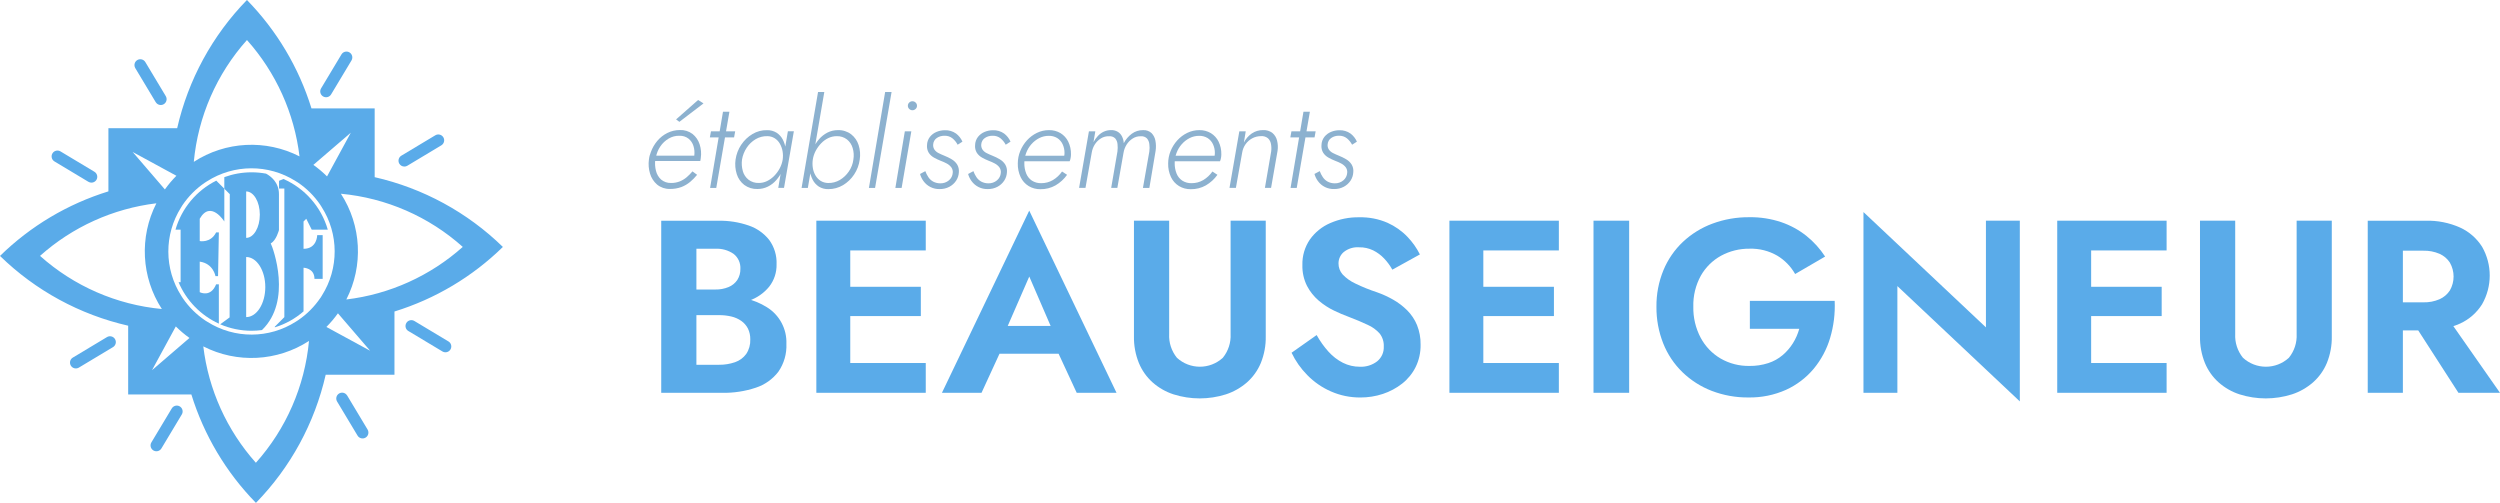 <?xml version="1.0" encoding="UTF-8"?><svg id="Calque_2" xmlns="http://www.w3.org/2000/svg" xmlns:xlink="http://www.w3.org/1999/xlink" viewBox="0 0 750.39 150.93"><defs><clipPath id="clippath"><rect width="750.39" height="150.93" style="fill:none;"/></clipPath></defs><g id="Calque_1-2"><g style="clip-path:url(#clippath);"><path id="Tracé_373" d="M196.18,46.73h12.21c.13-.97,.05-1.96-.24-2.9-.26-.87-.78-1.64-1.48-2.21-.78-.61-1.76-.91-2.75-.87-1.14-.03-2.26,.27-3.23,.85-.99,.59-1.85,1.39-2.49,2.35-.67,.98-1.12,2.1-1.33,3.27l-.18,.66c-.15,1.14-.08,2.3,.21,3.41,.24,1,.77,1.91,1.53,2.6,.84,.7,1.9,1.07,2.99,1.03,.9,.02,1.8-.15,2.64-.48,.77-.32,1.48-.75,2.1-1.29,.6-.52,1.17-1.09,1.68-1.71l1.4,1.03c-.62,.77-1.32,1.48-2.08,2.12-.79,.66-1.68,1.18-2.64,1.55-1.11,.4-2.29,.6-3.47,.57-1.39,.03-2.74-.43-3.82-1.31-1.01-.87-1.75-2.02-2.12-3.3-.42-1.37-.53-2.82-.33-4.24,.04-.38,.12-.76,.21-1.13,.1-.37,.23-.73,.37-1.09,.44-1.22,1.09-2.35,1.92-3.34,.83-.99,1.85-1.8,3.01-2.38,1.17-.59,2.47-.89,3.78-.89,1.37-.06,2.71,.36,3.8,1.18,.99,.8,1.73,1.87,2.12,3.08,.44,1.34,.56,2.76,.35,4.15-.02,.15-.04,.29-.06,.44-.01,.15-.05,.3-.09,.44h-14.28l.26-1.62Zm7.75-10.15l-1-.74,6.61-5.83,1.62,1.03-7.24,5.53Z" style="fill:#8cb1cf;"/><path id="Tracé_374" d="M220.67,39.43l-.33,1.81h-7.27l.33-1.81h7.27Zm-1.73-5.9l-3.95,22.88h-1.85l3.87-22.88h1.92Z" style="fill:#8cb1cf;"/><path id="Tracé_375" d="M222.5,43.43c.87-1.31,2.01-2.4,3.36-3.2,1.32-.79,2.83-1.2,4.37-1.16,1.01-.03,2.02,.24,2.88,.77,.78,.51,1.42,1.22,1.85,2.05,.45,.89,.75,1.85,.87,2.84,.29,2.22-.06,4.47-1,6.49-.46,1.02-1.07,1.97-1.81,2.82-.7,.82-1.56,1.49-2.53,1.97-.97,.48-2.05,.73-3.14,.72-1.42,.05-2.81-.38-3.95-1.22-1.06-.82-1.85-1.95-2.25-3.23-.45-1.41-.58-2.91-.37-4.37,.23-1.6,.81-3.13,1.71-4.48m.47,7.93c.29,1.02,.88,1.92,1.71,2.58,.89,.68,1.98,1.02,3.1,.98,.86,0,1.7-.19,2.47-.57,.8-.39,1.53-.93,2.16-1.57,.65-.67,1.21-1.43,1.64-2.25,.44-.82,.74-1.7,.89-2.62,.12-.84,.11-1.69-.04-2.53-.14-.79-.41-1.55-.81-2.25-.37-.66-.9-1.21-1.53-1.62-.67-.42-1.44-.64-2.23-.64-1.22-.03-2.43,.28-3.49,.9-1.08,.64-2,1.51-2.69,2.56-.72,1.08-1.21,2.3-1.42,3.58-.16,1.15-.07,2.33,.25,3.45m15.31-11.94l-2.95,16.97h-1.73l2.89-16.98h1.8Z" style="fill:#8cb1cf;"/><path id="Tracé_376" d="M242.48,56.4h-1.88l4.94-28.78h1.88l-4.94,28.78Zm13.89-4.02c-.86,1.31-2.01,2.41-3.36,3.21-1.32,.78-2.83,1.19-4.37,1.18-1.02,.03-2.02-.24-2.88-.77-.78-.52-1.42-1.23-1.84-2.07-.45-.89-.75-1.85-.87-2.84-.13-1.05-.13-2.12,.02-3.17,.17-1.15,.5-2.26,.98-3.32,.46-1.02,1.06-1.97,1.79-2.82,.7-.81,1.56-1.48,2.51-1.98,.98-.5,2.07-.75,3.17-.74,1.42-.05,2.81,.39,3.95,1.24,1.06,.83,1.85,1.96,2.25,3.25,.45,1.41,.56,2.91,.33,4.37-.21,1.6-.79,3.12-1.68,4.46m-.44-7.95c-.29-1.01-.89-1.92-1.71-2.58-.89-.68-1.98-1.02-3.1-.98-.86,0-1.72,.2-2.49,.57-.81,.39-1.54,.92-2.16,1.57-.64,.67-1.19,1.43-1.63,2.25-.44,.83-.74,1.73-.88,2.65-.12,.84-.12,1.69,.02,2.53,.12,.8,.4,1.56,.81,2.25,.38,.65,.91,1.2,1.55,1.61,.67,.41,1.45,.62,2.23,.63,1.22,.03,2.43-.28,3.49-.9,1.08-.64,2.01-1.51,2.71-2.55,.74-1.06,1.21-2.28,1.37-3.56,.2-1.16,.13-2.36-.21-3.49" style="fill:#8cb1cf;"/><path id="Tracé_377" d="M267.61,27.62l-4.95,28.78h-1.85l4.87-28.78h1.93Z" style="fill:#8cb1cf;"/><path id="Tracé_378" d="M273.54,39.43l-2.91,16.97h-1.88l2.84-16.97h1.95Zm-.63-8.65c.53-.52,1.39-.52,1.92,0,.27,.25,.42,.61,.41,.98,0,.36-.14,.7-.41,.94-.54,.52-1.38,.52-1.92,0-.26-.24-.41-.58-.41-.94-.01-.37,.14-.73,.41-.98" style="fill:#8cb1cf;"/><path id="Tracé_379" d="M278.64,53.15c.36,.56,.86,1.02,1.44,1.35,.66,.35,1.39,.53,2.13,.53,.95,.03,1.87-.28,2.6-.89,.68-.56,1.1-1.37,1.16-2.25,.07-.6-.09-1.19-.44-1.68-.37-.47-.83-.86-1.37-1.14-.57-.31-1.16-.57-1.77-.79-.7-.27-1.37-.6-2.03-.96-.64-.35-1.19-.85-1.59-1.46-.42-.69-.6-1.5-.52-2.31,.02-.9,.32-1.76,.87-2.47,.53-.66,1.21-1.17,1.99-1.49,.79-.33,1.64-.5,2.49-.5,1.2-.05,2.38,.3,3.36,.99,.84,.64,1.5,1.47,1.92,2.44l-1.44,.92c-.38-.73-.9-1.37-1.53-1.9-.68-.55-1.54-.83-2.42-.79-.83-.02-1.64,.21-2.32,.68-.63,.44-1.02,1.14-1.07,1.9-.06,.55,.07,1.1,.37,1.57,.32,.45,.74,.81,1.24,1.05,.53,.27,1.1,.53,1.71,.77,.77,.3,1.52,.67,2.23,1.09,.65,.38,1.21,.9,1.62,1.53,.43,.7,.61,1.51,.54,2.32-.04,.92-.32,1.81-.83,2.58-.51,.77-1.21,1.4-2.03,1.83-.89,.47-1.89,.7-2.9,.68-1.92,.06-3.75-.84-4.87-2.4-.47-.64-.82-1.37-1.03-2.13l1.59-.85c.23,.62,.52,1.22,.89,1.77" style="fill:#8cb1cf;"/><path id="Tracé_380" d="M293.07,53.15c.36,.56,.86,1.02,1.44,1.35,.66,.35,1.39,.53,2.13,.53,.95,.03,1.87-.28,2.6-.89,.68-.56,1.1-1.37,1.16-2.25,.07-.6-.09-1.19-.44-1.68-.37-.47-.83-.86-1.37-1.14-.57-.31-1.16-.57-1.77-.79-.7-.27-1.37-.6-2.03-.96-.64-.35-1.19-.85-1.59-1.46-.42-.69-.6-1.5-.52-2.31,.02-.9,.32-1.76,.87-2.47,.53-.66,1.21-1.17,1.99-1.49,.79-.33,1.64-.5,2.49-.5,1.2-.05,2.38,.3,3.36,.99,.84,.64,1.5,1.47,1.92,2.44l-1.44,.92c-.38-.73-.9-1.37-1.53-1.9-.68-.55-1.54-.83-2.42-.79-.83-.02-1.64,.21-2.32,.68-.63,.44-1.02,1.14-1.07,1.9-.06,.55,.07,1.1,.37,1.57,.32,.45,.74,.81,1.24,1.05,.53,.27,1.1,.53,1.71,.77,.77,.3,1.52,.67,2.23,1.09,.65,.38,1.21,.9,1.62,1.53,.43,.7,.61,1.51,.54,2.32-.04,.92-.32,1.81-.83,2.58-.51,.77-1.21,1.4-2.03,1.83-.89,.47-1.89,.7-2.9,.68-1.92,.06-3.75-.84-4.87-2.4-.47-.64-.82-1.37-1.03-2.13l1.59-.85c.23,.62,.52,1.22,.89,1.77" style="fill:#8cb1cf;"/><path id="Tracé_381" d="M308.73,55.83c-1.04-.64-1.86-1.57-2.38-2.67-.6-1.28-.89-2.68-.85-4.1,0-1.28,.25-2.56,.74-3.74,.48-1.18,1.16-2.26,2.01-3.2,.84-.93,1.85-1.68,2.97-2.23,1.13-.55,2.37-.84,3.63-.83,1.22-.03,2.42,.28,3.47,.9,.99,.61,1.79,1.48,2.31,2.53,.58,1.2,.86,2.51,.83,3.84,0,.37-.04,.74-.11,1.11-.05,.33-.15,.65-.29,.96h-14.24v-1.66h13.03l-.81,1.15c.13-.28,.25-.57,.33-.87,.1-.34,.15-.69,.15-1.05,.02-.93-.18-1.85-.57-2.69-.35-.76-.92-1.4-1.62-1.85-.77-.46-1.66-.69-2.56-.66-.99,0-1.96,.23-2.84,.68-.89,.46-1.69,1.08-2.35,1.83-.68,.77-1.21,1.66-1.57,2.62-.37,.98-.56,2.02-.55,3.06-.02,1.07,.17,2.14,.57,3.14,.34,.86,.94,1.6,1.71,2.12,.83,.52,1.79,.79,2.77,.76,1.24,.02,2.47-.31,3.54-.94,1.08-.65,2.01-1.52,2.73-2.56l1.51,.99c-.91,1.29-2.09,2.36-3.45,3.16-1.39,.79-2.96,1.19-4.56,1.16-1.24,.02-2.46-.3-3.52-.94" style="fill:#8cb1cf;"/><path id="Tracé_382" d="M344.98,56.4h-1.92l1.92-10.92c.1-.74,.1-1.49,0-2.23-.06-.63-.31-1.22-.72-1.71-.49-.47-1.15-.7-1.83-.64-.86-.03-1.71,.2-2.43,.66-.74,.47-1.36,1.09-1.83,1.83-.48,.76-.8,1.61-.94,2.49l-1.85,10.51h-1.85l1.88-10.92c.1-.74,.1-1.49,.02-2.23-.05-.63-.3-1.22-.7-1.71-.49-.47-1.15-.7-1.83-.64-.86-.03-1.71,.19-2.43,.64-.74,.45-1.36,1.06-1.83,1.79-.48,.75-.8,1.59-.94,2.47l-1.88,10.59h-1.92l2.95-16.97h1.92l-.55,3.25c.36-.68,.81-1.3,1.33-1.86,.5-.54,1.1-.98,1.77-1.29,.68-.31,1.43-.47,2.18-.46,.73-.03,1.44,.16,2.07,.54,.54,.35,.96,.84,1.24,1.42,.29,.61,.46,1.28,.5,1.96,.58-1.12,1.41-2.09,2.42-2.84,.97-.71,2.14-1.09,3.34-1.07,.95-.07,1.88,.25,2.58,.89,.61,.63,1.01,1.43,1.16,2.29,.19,1,.21,2.02,.06,3.02l-1.88,11.16Z" style="fill:#8cb1cf;"/><path id="Tracé_383" d="M353.86,55.83c-1.04-.64-1.86-1.57-2.38-2.67-.6-1.28-.89-2.68-.85-4.1,0-1.28,.25-2.56,.74-3.74,.48-1.18,1.16-2.26,2.01-3.2,.84-.93,1.85-1.68,2.97-2.23,1.13-.55,2.37-.84,3.63-.83,1.22-.03,2.42,.28,3.47,.9,.99,.61,1.79,1.49,2.31,2.53,.58,1.2,.86,2.51,.83,3.84,0,.37-.04,.74-.11,1.11-.05,.33-.15,.65-.29,.96h-14.24v-1.66h13.03l-.81,1.15c.13-.28,.25-.57,.33-.87,.1-.34,.15-.69,.15-1.05,.02-.93-.18-1.85-.57-2.69-.35-.76-.92-1.4-1.62-1.85-.77-.46-1.66-.69-2.56-.66-.99,0-1.96,.23-2.84,.68-.89,.46-1.69,1.08-2.35,1.83-.68,.77-1.21,1.66-1.57,2.62-.37,.98-.56,2.02-.55,3.06-.02,1.07,.17,2.14,.57,3.14,.34,.86,.94,1.6,1.71,2.12,.83,.52,1.79,.79,2.77,.76,1.24,.02,2.47-.31,3.54-.94,1.08-.65,2.01-1.52,2.73-2.56l1.51,.99c-.91,1.29-2.09,2.36-3.45,3.16-1.39,.79-2.96,1.19-4.56,1.16-1.24,.02-2.46-.3-3.52-.94" style="fill:#8cb1cf;"/><path id="Tracé_384" d="M381.49,43.21c-.11-.65-.42-1.25-.9-1.71-.58-.47-1.32-.7-2.07-.64-.93,0-1.84,.22-2.66,.66-.8,.43-1.49,1.04-2.01,1.79-.53,.75-.87,1.62-1.01,2.53l-1.88,10.55h-1.92l2.95-16.97h1.92l-.55,3.36c.55-1.08,1.35-2.01,2.35-2.71,1-.69,2.2-1.04,3.41-1.02,1.01-.06,2.02,.25,2.82,.87,.69,.59,1.17,1.39,1.38,2.27,.25,1,.3,2.04,.15,3.06l-1.95,11.14h-1.85l1.88-10.92c.1-.75,.08-1.52-.06-2.27" style="fill:#8cb1cf;"/><path id="Tracé_385" d="M394.9,39.43l-.33,1.81h-7.27l.33-1.81h7.27Zm-1.73-5.9l-3.95,22.88h-1.85l3.87-22.88h1.92Z" style="fill:#8cb1cf;"/><path id="Tracé_386" d="M397.04,53.15c.36,.56,.86,1.02,1.44,1.35,.66,.35,1.39,.53,2.13,.53,.95,.03,1.87-.28,2.6-.89,.68-.56,1.1-1.37,1.16-2.25,.07-.6-.09-1.19-.44-1.68-.37-.47-.83-.86-1.37-1.14-.57-.31-1.16-.57-1.77-.79-.7-.27-1.38-.6-2.03-.96-.64-.35-1.19-.85-1.59-1.46-.42-.69-.6-1.5-.52-2.31,.02-.9,.32-1.76,.87-2.47,.53-.66,1.21-1.17,1.99-1.49,.79-.33,1.64-.5,2.49-.5,1.2-.05,2.38,.3,3.36,.99,.84,.64,1.5,1.47,1.92,2.44l-1.44,.92c-.38-.73-.91-1.37-1.53-1.9-.68-.55-1.54-.83-2.42-.8-.83-.02-1.64,.21-2.32,.68-.63,.44-1.02,1.14-1.07,1.9-.07,.55,.06,1.11,.37,1.57,.32,.45,.74,.81,1.24,1.05,.53,.27,1.1,.53,1.71,.77,.77,.3,1.52,.67,2.23,1.09,.65,.38,1.21,.9,1.62,1.53,.43,.7,.61,1.51,.53,2.32-.04,.92-.32,1.81-.83,2.58-.51,.77-1.21,1.4-2.03,1.83-.89,.47-1.89,.7-2.9,.68-1.92,.06-3.75-.84-4.87-2.4-.47-.64-.82-1.37-1.03-2.13l1.59-.85c.23,.62,.52,1.22,.89,1.77" style="fill:#8cb1cf;"/><path id="Tracé_387" d="M206.36,86.9h8.34c1.37,.03,2.72-.22,3.99-.74,1.07-.44,1.98-1.18,2.62-2.13,.63-.99,.95-2.15,.92-3.32,.1-1.74-.66-3.43-2.03-4.5-1.61-1.11-3.54-1.65-5.5-1.55h-5.67v34.83h6.79c1.63,.02,3.25-.24,4.8-.77,1.35-.46,2.52-1.32,3.36-2.47,.86-1.29,1.28-2.81,1.22-4.35,.03-1.13-.21-2.26-.7-3.28-.47-.91-1.15-1.7-1.99-2.29-.9-.63-1.91-1.08-2.99-1.33-1.21-.28-2.45-.42-3.69-.41h-9.45v-5.76h10.41c2.42-.01,4.84,.26,7.19,.81,2.18,.5,4.26,1.36,6.16,2.55,3.82,2.33,6.08,6.56,5.9,11.03,.13,2.97-.71,5.89-2.4,8.34-1.71,2.25-4.07,3.92-6.75,4.8-3.26,1.09-6.68,1.61-10.11,1.55h-18.31v-51.65h17.2c3.09-.06,6.16,.43,9.08,1.44,2.41,.82,4.54,2.32,6.13,4.32,1.54,2.12,2.32,4.69,2.21,7.31,.06,2.43-.72,4.8-2.21,6.71-1.6,1.96-3.73,3.43-6.13,4.24-2.92,1.01-5.99,1.5-9.08,1.44h-9.3v-4.8Z" style="fill:#5aabe9;"/><path id="Tracé_388" d="M255.21,117.9h-10.18v-51.66h10.18v51.66Zm-3.39-51.66h26.05v8.93h-26.05v-8.93Zm0,19.84h24.57v8.79h-24.57v-8.79Zm0,22.88h26.05v8.94h-26.05v-8.94Z" style="fill:#5aabe9;"/><path id="Tracé_389" d="M301.19,100.78l.21,2.36-6.79,14.76h-11.88l26.2-54.68,26.2,54.68h-11.95l-6.64-14.32,.15-2.66-7.75-17.92-7.75,17.78Zm-4.5-2.95h24.8l1.25,8.34h-27.31l1.26-8.34Z" style="fill:#5aabe9;"/><path id="Tracé_390" d="M350.93,66.24v34.02c-.13,2.58,.7,5.11,2.32,7.12,3.9,3.59,9.9,3.59,13.8,0,1.62-2.01,2.45-4.54,2.32-7.12v-34.02h10.55v34.68c.06,2.75-.45,5.49-1.48,8.04-.93,2.23-2.36,4.23-4.17,5.83-1.84,1.6-3.99,2.82-6.31,3.58-5.11,1.62-10.6,1.62-15.72,0-2.31-.75-4.45-1.97-6.27-3.58-1.8-1.61-3.21-3.6-4.13-5.83-1.03-2.55-1.53-5.29-1.48-8.04v-34.68h10.56Z" style="fill:#5aabe9;"/><path id="Tracé_391" d="M398.78,105.58c1.22,1.36,2.68,2.49,4.32,3.32,1.58,.79,3.32,1.19,5.09,1.18,1.86,.08,3.69-.49,5.17-1.62,1.33-1.08,2.07-2.72,1.99-4.43,.07-1.41-.36-2.79-1.22-3.91-1-1.12-2.24-2.02-3.62-2.62-1.6-.76-3.55-1.59-5.87-2.47-1.23-.44-2.65-1.04-4.24-1.81-1.63-.78-3.16-1.78-4.54-2.95-1.45-1.24-2.66-2.74-3.54-4.43-.98-1.95-1.46-4.12-1.4-6.31-.07-2.72,.72-5.39,2.25-7.64,1.55-2.18,3.67-3.89,6.13-4.94,2.73-1.19,5.69-1.78,8.67-1.73,2.93-.07,5.84,.49,8.52,1.66,2.24,1.01,4.27,2.43,5.97,4.21,1.5,1.56,2.76,3.34,3.73,5.28l-8.27,4.57c-.68-1.22-1.51-2.35-2.47-3.36-.94-1-2.06-1.82-3.28-2.43-1.31-.63-2.75-.95-4.21-.92-1.68-.13-3.34,.39-4.65,1.44-.98,.84-1.54,2.07-1.55,3.36-.02,1.24,.43,2.44,1.25,3.36,1.09,1.15,2.4,2.07,3.84,2.73,2.1,1.02,4.27,1.89,6.49,2.62,1.67,.59,3.29,1.33,4.83,2.21,1.54,.87,2.95,1.95,4.21,3.2,1.26,1.27,2.27,2.77,2.95,4.43,.74,1.87,1.11,3.86,1.07,5.87,.04,2.32-.46,4.62-1.48,6.71-.96,1.94-2.35,3.64-4.05,4.98-1.74,1.36-3.7,2.41-5.79,3.1-2.18,.72-4.46,1.08-6.75,1.07-3.03,.02-6.04-.59-8.82-1.81-2.67-1.16-5.09-2.83-7.12-4.91-1.94-1.96-3.54-4.23-4.72-6.71l7.53-5.31c1,1.8,2.2,3.49,3.58,5.02" style="fill:#5aabe9;"/><path id="Tracé_392" d="M445.24,117.9h-10.19v-51.66h10.18v51.66Zm-3.39-51.66h26.05v8.93h-26.05v-8.93Zm0,19.84h24.57v8.79h-24.57v-8.79Zm0,22.88h26.05v8.94h-26.05v-8.94Z" style="fill:#5aabe9;"/><rect id="Rectangle_80" x="478.3" y="66.24" width="10.7" height="51.66" style="fill:#5aabe9;"/><path id="Tracé_393" d="M525.23,90.3h25.46c.17,3.76-.29,7.53-1.37,11.14-1,3.39-2.68,6.54-4.94,9.26-2.26,2.7-5.1,4.85-8.3,6.31-3.55,1.58-7.41,2.36-11.29,2.29-3.77,.04-7.51-.64-11.03-1.99-3.27-1.26-6.26-3.17-8.78-5.61-2.51-2.44-4.47-5.38-5.76-8.64-1.38-3.5-2.07-7.23-2.03-11-.04-3.76,.67-7.48,2.1-10.96,1.33-3.22,3.33-6.13,5.87-8.52,2.56-2.39,5.57-4.25,8.85-5.46,3.54-1.31,7.29-1.96,11.07-1.92,3.25-.05,6.48,.45,9.56,1.48,2.73,.93,5.27,2.31,7.53,4.1,2.2,1.76,4.11,3.87,5.65,6.23l-9,5.24c-1.28-2.26-3.12-4.16-5.35-5.5-2.54-1.47-5.44-2.2-8.38-2.1-2.96-.03-5.88,.69-8.49,2.1-2.55,1.4-4.66,3.48-6.09,6.01-1.56,2.85-2.34,6.05-2.25,9.3-.07,3.25,.69,6.46,2.21,9.33,1.39,2.6,3.47,4.76,6.01,6.24,2.61,1.5,5.58,2.26,8.6,2.21,1.93,.03,3.85-.26,5.68-.85,1.58-.51,3.05-1.33,4.32-2.4,1.19-1.02,2.23-2.21,3.06-3.54,.85-1.35,1.49-2.82,1.92-4.35h-14.83v-8.41Z" style="fill:#5aabe9;"/><path id="Tracé_394" d="M606.26,66.24v54.24l-36.75-34.61v32.03h-10.18V63.65l36.76,34.61v-32.03h10.18Z" style="fill:#5aabe9;"/><path id="Tracé_395" d="M627.67,117.9h-10.18v-51.66h10.18v51.66Zm-3.4-51.66h26.05v8.93h-26.05v-8.93Zm0,19.84h24.57v8.79h-24.57v-8.79Zm0,22.88h26.05v8.94h-26.05v-8.94Z" style="fill:#5aabe9;"/><path id="Tracé_396" d="M670.91,66.24v34.02c-.13,2.58,.7,5.11,2.32,7.12,3.9,3.59,9.9,3.59,13.8,0,1.62-2.01,2.45-4.54,2.32-7.12v-34.02h10.55v34.68c.06,2.75-.45,5.49-1.48,8.04-.93,2.23-2.36,4.23-4.17,5.83-1.84,1.6-3.99,2.82-6.31,3.58-5.11,1.62-10.6,1.62-15.72,0-2.31-.75-4.45-1.97-6.27-3.58-1.8-1.61-3.21-3.6-4.13-5.83-1.03-2.55-1.53-5.29-1.48-8.04v-34.68h10.55Z" style="fill:#5aabe9;"/><path id="Tracé_397" d="M721.24,117.9h-10.55v-51.65h10.55v51.65Zm-4.13-51.65h10.93c3.58-.1,7.14,.6,10.41,2.07,2.7,1.24,4.98,3.25,6.57,5.76,3.05,5.34,3.05,11.89,0,17.23-1.58,2.53-3.86,4.54-6.57,5.79-3.27,1.46-6.83,2.17-10.41,2.07h-10.92v-8.42h10.26c1.66,.04,3.31-.27,4.83-.92,1.28-.56,2.38-1.48,3.14-2.66,1.48-2.58,1.48-5.75,0-8.34-.76-1.18-1.85-2.1-3.14-2.66-1.53-.65-3.17-.96-4.83-.92h-10.26v-9Zm16.45,27.6l16.83,24.06h-12.47l-15.5-24.06h11.14Z" style="fill:#5aabe9;"/><path id="Tracé_398" d="M112.46,53.18v-20.64h-18.97c-3.78-12.23-10.42-23.39-19.37-32.54-10.39,10.65-17.63,23.96-20.94,38.47h-20.64v18.97c-12.23,3.78-23.39,10.42-32.54,19.38,10.65,10.39,23.96,17.63,38.47,20.94v20.64h18.97c3.78,12.23,10.43,23.39,19.38,32.54,10.39-10.65,17.63-23.96,20.94-38.47h20.64v-18.97c12.23-3.78,23.39-10.42,32.54-19.38-10.65-10.39-23.96-17.63-38.47-20.94m-7.16-13.37l-7.15,13.14c-1.27-1.27-2.64-2.42-4.1-3.46l11.25-9.67Zm-9.11,49.56c-1.78,2.63-4.03,4.91-6.65,6.7-.23,.16-.47,.3-.7,.45-8.08,5.18-18.44,5.22-26.56,.1-.23-.15-.48-.28-.7-.43-2.63-1.78-4.91-4.03-6.7-6.65-.16-.23-.3-.47-.45-.7-5.18-8.08-5.22-18.44-.1-26.56,.15-.23,.28-.48,.43-.7,1.78-2.63,4.03-4.91,6.65-6.7,.23-.16,.47-.3,.7-.45,8.09-5.18,18.44-5.22,26.57-.1,.23,.15,.48,.28,.7,.43,2.63,1.77,4.91,4.03,6.7,6.65,.16,.23,.3,.47,.45,.71,5.18,8.08,5.22,18.44,.1,26.56-.15,.23-.27,.48-.43,.7M74.12,12.01c8.71,9.75,14.22,21.95,15.78,34.93-10.11-5.17-22.21-4.54-31.73,1.64,1.27-13.58,6.86-26.4,15.96-36.57m-21.18,40.75c-1.27,1.27-2.42,2.64-3.46,4.1l-9.67-11.24,13.13,7.14ZM12.01,76.81c9.75-8.71,21.95-14.22,34.93-15.79-5.17,10.11-4.54,22.21,1.64,31.73-13.58-1.27-26.4-6.86-36.57-15.95m33.62,34.31l7.14-13.13c1.27,1.27,2.64,2.42,4.1,3.46l-11.24,9.67Zm31.18,27.8c-8.71-9.76-14.23-21.95-15.79-34.94,10.11,5.17,22.21,4.54,31.73-1.64-1.27,13.59-6.86,26.41-15.95,36.58m21.17-40.77c1.27-1.27,2.42-2.64,3.46-4.1l9.67,11.24-13.13-7.14Zm5.99-8.26c5.17-10.11,4.54-22.21-1.64-31.73,13.59,1.27,26.41,6.86,36.58,15.96-9.76,8.71-21.95,14.22-34.94,15.78" style="fill:#5aabe9;"/><path id="Tracé_399" d="M96.97,28.94c.83,.5,1.91,.23,2.41-.6,0,0,0,0,0,0l6.12-10.2c.5-.83,.23-1.91-.6-2.41-.83-.5-1.91-.23-2.41,.6l-6.12,10.2c-.5,.83-.23,1.91,.6,2.41,0,0,0,0,0,0" style="fill:#5aabe9;"/><path id="Tracé_400" d="M46.75,30.67c.5,.83,1.58,1.1,2.41,.6,.83-.5,1.1-1.58,.6-2.41l-6.12-10.2c-.48-.84-1.56-1.13-2.4-.65-.84,.48-1.13,1.56-.65,2.4,.01,.02,.02,.04,.03,.06l6.12,10.2Z" style="fill:#5aabe9;"/><path id="Tracé_401" d="M32.11,101.18l-10.2,6.12c-.85,.47-1.15,1.54-.68,2.39,.47,.85,1.54,1.15,2.39,.68,.03-.02,.07-.04,.1-.06l10.2-6.12c.83-.5,1.1-1.58,.6-2.41-.5-.83-1.58-1.1-2.41-.6h0" style="fill:#5aabe9;"/><path id="Tracé_402" d="M104.19,118.71c-.5-.83-1.58-1.1-2.41-.6-.83,.5-1.1,1.58-.6,2.41l6.12,10.2c.48,.84,1.56,1.13,2.4,.65,.84-.48,1.13-1.56,.65-2.4-.01-.02-.02-.04-.03-.06l-6.12-10.2Z" style="fill:#5aabe9;"/><path id="Tracé_403" d="M121.36,50c.32,0,.63-.09,.9-.25l10.21-6.13c.83-.5,1.1-1.58,.6-2.41-.5-.83-1.58-1.1-2.41-.6l-10.2,6.12c-.83,.5-1.1,1.58-.6,2.41,.32,.53,.89,.86,1.51,.85" style="fill:#5aabe9;"/><path id="Tracé_404" d="M16.34,48.45l10.2,6.12c.27,.16,.58,.25,.9,.25,.97,0,1.76-.78,1.76-1.75,0-.62-.32-1.19-.85-1.51l-10.2-6.12c-.83-.5-1.91-.23-2.41,.6-.5,.83-.23,1.91,.6,2.41" style="fill:#5aabe9;"/><path id="Tracé_405" d="M53.97,121.99c-.83-.5-1.91-.23-2.41,.6,0,0,0,0,0,0l-6.12,10.2c-.5,.83-.23,1.91,.6,2.41s1.91,.23,2.41-.6l6.12-10.2c.5-.83,.23-1.91-.6-2.41h0" style="fill:#5aabe9;"/><path id="Tracé_406" d="M134.6,102.48l-10.2-6.12c-.82-.51-1.91-.27-2.42,.56s-.27,1.91,.56,2.42c.02,.01,.04,.02,.06,.03l10.2,6.12c.83,.5,1.91,.23,2.41-.6,.5-.83,.23-1.91-.6-2.41,0,0,0,0,0,0" style="fill:#5aabe9;"/></g><g><path d="M65.69,97.15v-11.81h-.82c-1.64,4.1-4.92,2.36-4.92,2.36v-9.17c4.1,.57,4.72,4.35,4.72,4.35h.78l.24-13.12h-.82c-1.64,3.28-4.92,2.6-4.92,2.6v-6.7c3.28-5.74,7.38,.82,7.38,.82v-9.84l-2.42-2.42c-5.9,2.95-10.39,8.27-12.24,14.72h1.54v15.76h-.61c2.32,5.52,6.66,9.97,12.09,12.44Z" style="fill:#5aabe9;"/><path d="M81.27,73.04c1.64-.82,2.46-3.98,2.46-3.98v-10.78c0-3.59-2.51-5.43-3.88-6.16-1.4-.26-2.84-.4-4.32-.4-2.88,0-5.64,.51-8.2,1.45v3.47l1.64,1.64-.05,36.99-2.82,2.07c2.89,1.25,6.08,1.94,9.42,1.94,1.06,0,2.09-.08,3.11-.21,9.11-8.78,3.39-24.5,2.63-26.03Zm-7.38-15.58c2.26,0,4.1,3.12,4.1,6.97s-1.84,6.97-4.1,6.97v-13.94Zm0,37.72v-18.04c3.17,0,5.74,4.04,5.74,9.02s-2.57,9.02-5.74,9.02Z" style="fill:#5aabe9;"/><path d="M94.39,83.7h2.46v-13.12h-1.64s0,4.1-4.1,4.1v-8.2l.82-.82,1.64,3.28h4.82c-1.96-6.83-6.89-12.41-13.32-15.22l-1.32,.55v2.32h1.6v38.6l-2.86,2.86v.2c3.22-.98,6.14-2.63,8.62-4.79v-13.1s3.28,.06,3.28,3.34Z" style="fill:#5aabe9;"/></g></g></svg>